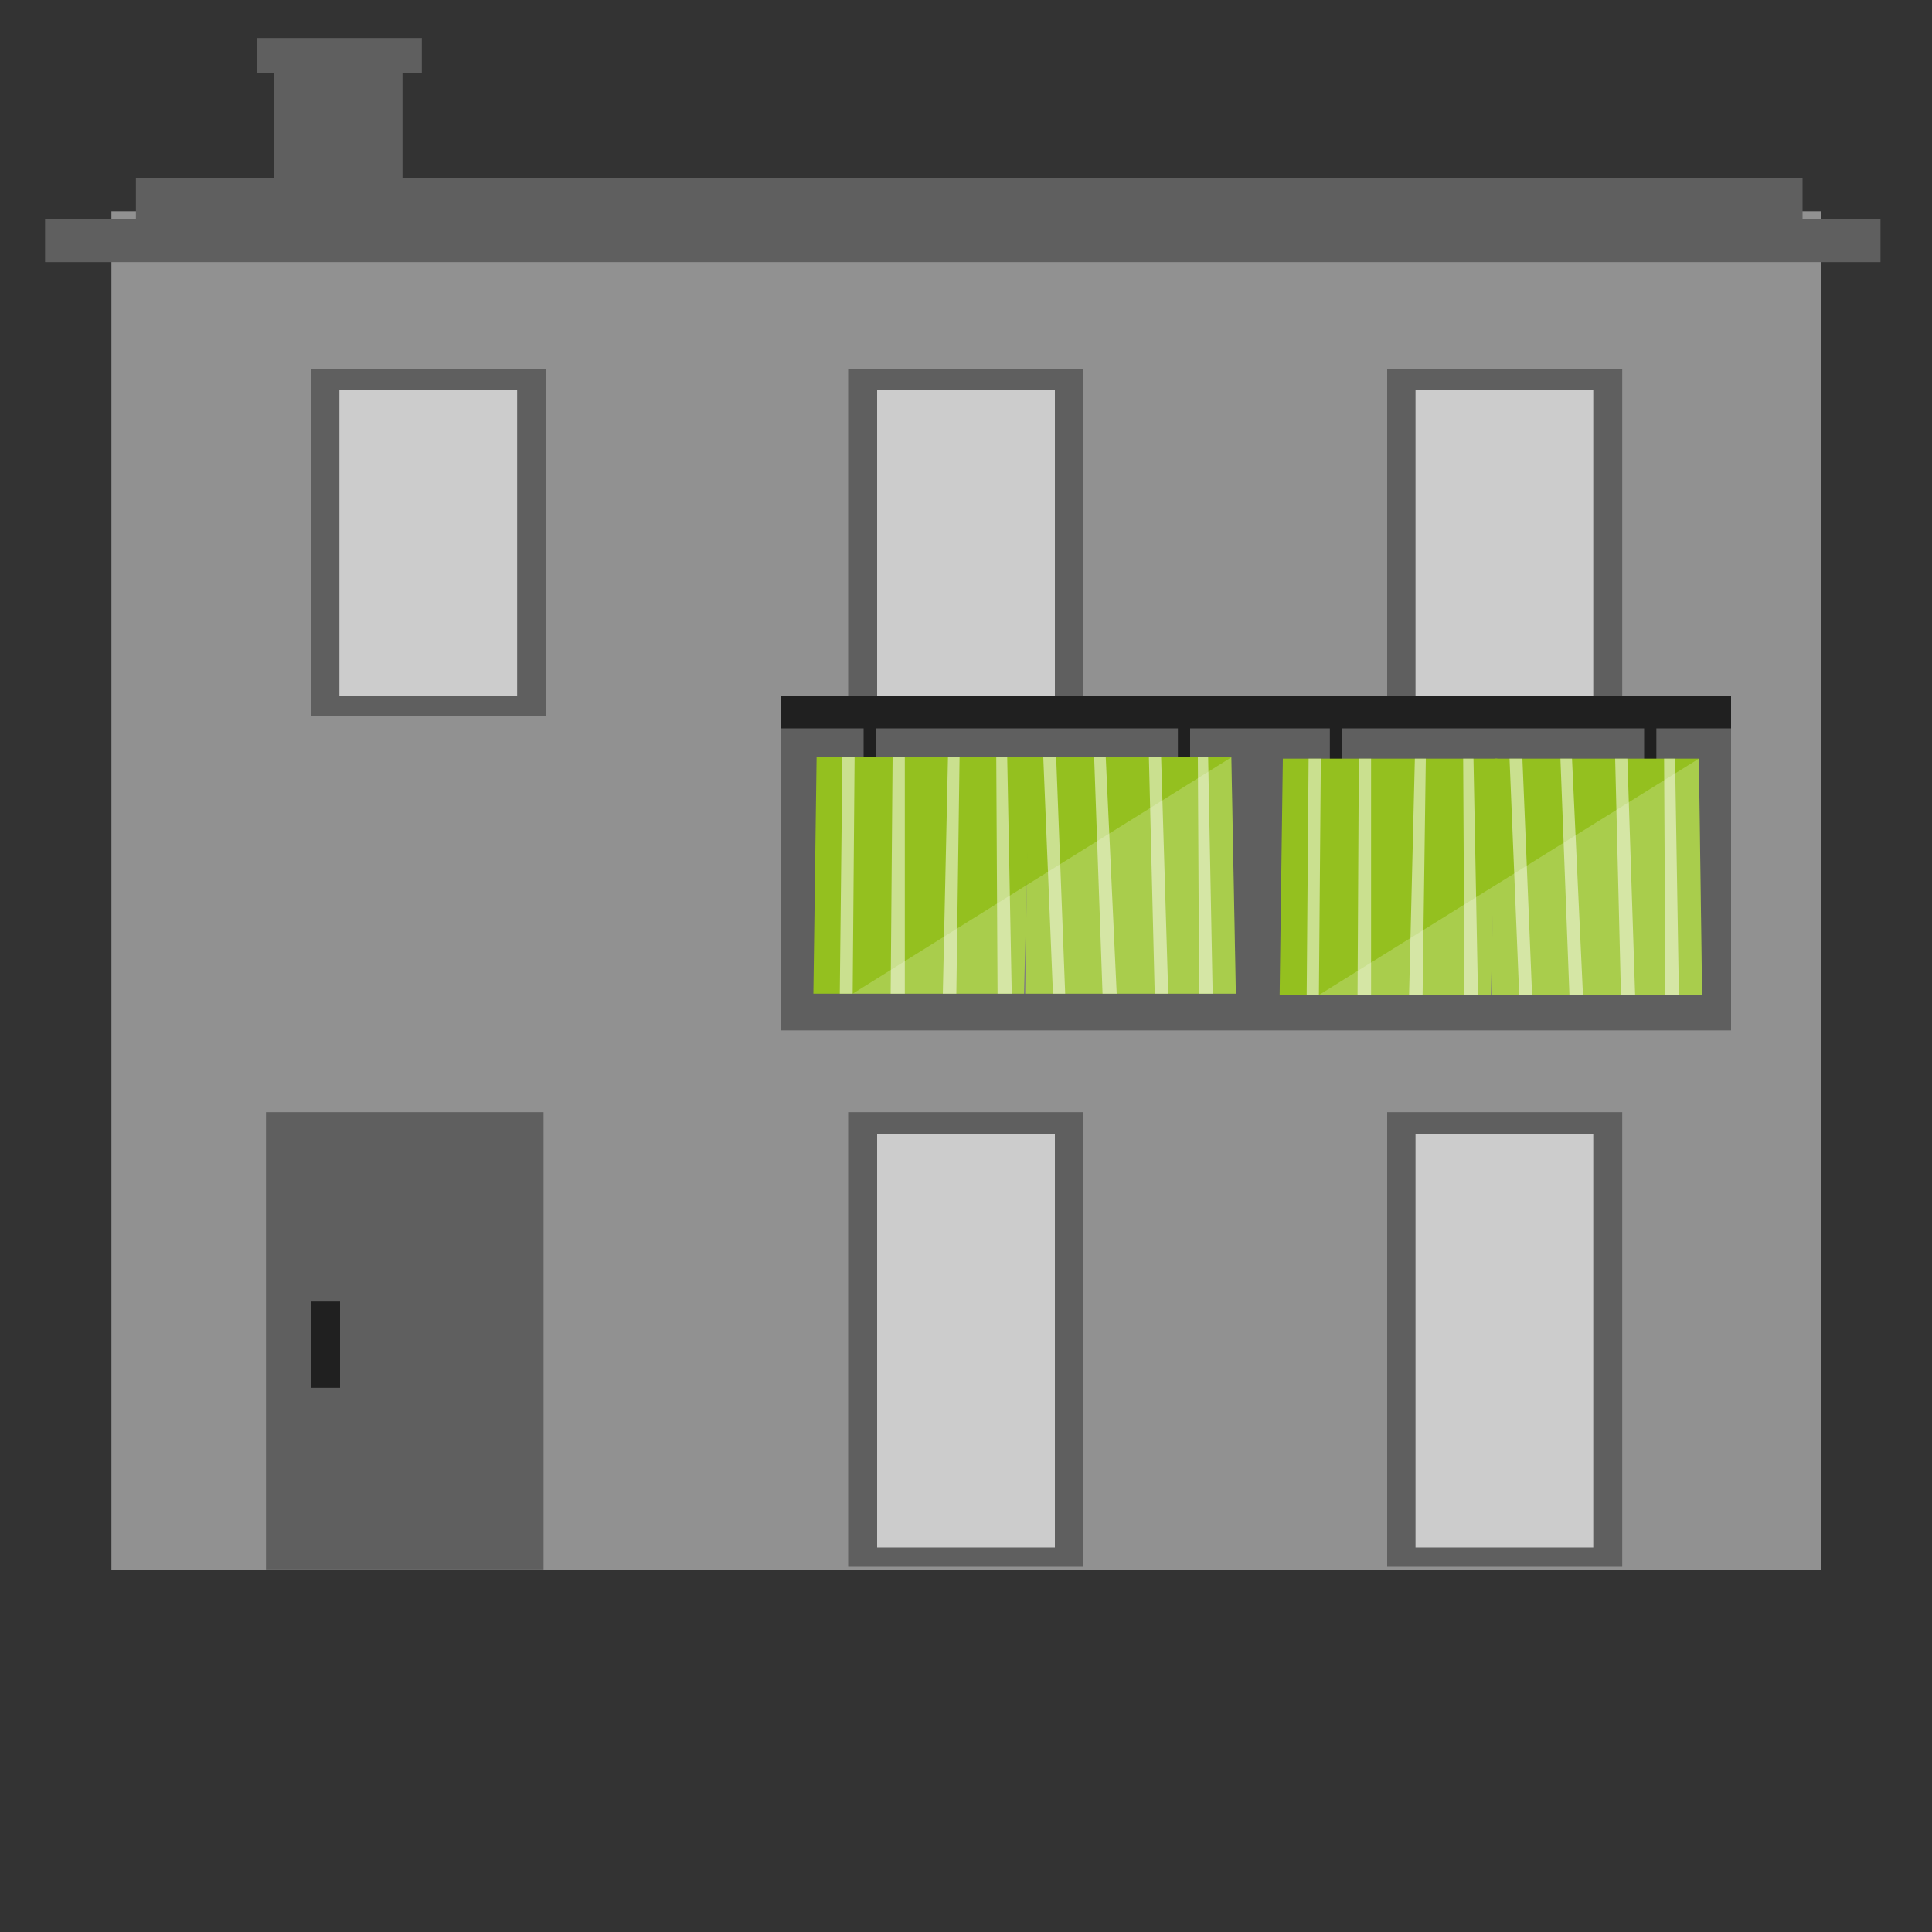 <?xml version="1.0" encoding="utf-8"?>
<!-- Generator: Adobe Illustrator 27.8.0, SVG Export Plug-In . SVG Version: 6.00 Build 0)  -->
<svg version="1.1" id="Ebene_1" xmlns="http://www.w3.org/2000/svg" xmlns:xlink="http://www.w3.org/1999/xlink" x="0px" y="0px"
	 viewBox="0 0 300 300" style="enable-background:new 0 0 300 300;" xml:space="preserve">
<rect x="0" y="0" width="300" height="300" fill="#333333" stroke="none"/>
<style type="text/css">
	.st0{display:none;}
	.st1{display:inline;}
	.st2{fill:#41A3B5;}
	.st3{fill:#FFFFFF;}
	.st4{fill:#177E90;}
	.st5{fill:#EF9302;}
	.st6{fill:#F9B865;}
	.st7{fill:#DBECF1;}
	.st8{opacity:0.5;fill:#FFFFFF;enable-background:new    ;}
	.st9{fill:#FFEE76;}
	.st10{fill:none;stroke:#FFFFFF;stroke-width:0.4;stroke-linecap:round;stroke-miterlimit:10;}
	.st11{fill:none;stroke:#93C46D;stroke-width:0.3;stroke-miterlimit:10;}
	.st12{fill:none;stroke:#93C46D;stroke-width:0.3;stroke-miterlimit:10;stroke-dasharray:0,0,1.4,1.4;}
	.st13{fill:#F9D606;}
	.st14{fill:#919191;}
	.st15{fill:#5F5F5F;}
	.st16{fill:#CCCCCC;}
	.st17{fill:#202020;}
	.st18{fill:#94C01F;}
	.st19{opacity:0.2;fill:#FFFFFF;enable-background:new    ;}
</style>
<g id="Verbrauchsanalyse" class="st0">
	<g class="st1">
		<g>
			<g>
				<rect x="139.3" y="16.2" class="st2" width="63" height="252"/>
				<g id="Wohnen">
					<path class="st3" d="M187.8,31.8c0-0.7-0.6-1.2-1.2-1.2h-1.9c-0.7,0-1.2,0.5-1.2,1.2v2.7h-2.7v-2.7c0-0.7-0.6-1.2-1.2-1.2h-1.9
						c-0.7,0-1.2,0.5-1.2,1.2v2.7h-2.7v-2.7c0-0.7-0.6-1.2-1.2-1.2h-1.9c-0.7,0-1.2,0.5-1.2,1.2v2.7h-2.7v-2.7
						c0-0.7-0.6-1.2-1.2-1.2h-1.9c-0.7,0-1.2,0.5-1.2,1.2v2.7h-2.7v-2.7c0-0.7-0.6-1.2-1.2-1.2h-1.9c-0.7,0-1.2,0.5-1.2,1.2v3.4H154
						c-0.3-1-1.2-1.8-2.4-1.8s-2.4,1-2.4,2.3s1.1,2.3,2.4,2.3s2.3-0.9,2.4-2.1h1.2v22c0,0.7,0.6,1.2,1.2,1.2h1.9
						c0.7,0,1.2-0.5,1.2-1.2v-3.1h2.7v3.1c0,0.7,0.6,1.2,1.2,1.2h1.9c0.7,0,1.2-0.5,1.2-1.2v-3.1h2.7v3.1c0,0.7,0.6,1.2,1.2,1.2h1.9
						c0.7,0,1.2-0.5,1.2-1.2v-3.1h2.7v3.1c0,0.7,0.6,1.2,1.2,1.2h1.9c0.7,0,1.2-0.5,1.2-1.2v-3.1h2.7v3.1c0,0.7,0.6,1.2,1.2,1.2h1.9
						c0.7,0,1.2-0.5,1.2-1.2L187.8,31.8L187.8,31.8z M159.6,37h2.7v15.1h-2.7C159.6,52.2,159.6,37.1,159.6,37z M166.7,37h2.7v15.1
						h-2.7C166.7,52.2,166.7,37.1,166.7,37z M173.7,37h2.7v15.1h-2.7C173.7,52.2,173.7,37.1,173.7,37z M180.7,37h2.7v15.1h-2.7
						C180.7,52.2,180.7,37.1,180.7,37z"/>
				</g>
			</g>
			<g>
				<rect x="210.2" y="106.8" class="st4" width="63" height="161.4"/>
				<path class="st3" d="M241.7,119.1c-3.3,5.2-10.3,14.1-10.2,20c0.1,5.6,4.6,10.2,10.2,10.2s10-4.6,10.2-10.2
					C252,133.2,245,124.2,241.7,119.1z M241.8,146.2c-5.1,0.5-9.1-4.5-7.3-9.4C235.3,141.1,238.1,144.5,241.8,146.2z"/>
			</g>
			<rect x="130.4" y="266.8" class="st4" width="153.2" height="2.9"/>
			<g>
				<rect x="68.5" y="67.1" class="st4" width="63" height="204.9"/>
				<g id="Strom">
					<path class="st3" d="M87.2,109.3h25.6c1.1,0,2-0.8,2-1.9V82.9c0-1-0.9-1.9-2-1.9H87.2c-1.1,0-2,0.8-2,1.9v24.6
						C85.3,108.5,86.2,109.3,87.2,109.3z M100,83.6c6.6,0,12.1,5.2,12.1,11.6s-5.4,11.6-12.1,11.6s-12.1-5.2-12.1-11.6
						S93.3,83.6,100,83.6z M109.1,93.2v-3c-1.6-2.7-4.4-4.6-7.7-5v1.9c0,0.7-0.6,1.3-1.3,1.3s-1.3-0.6-1.3-1.3v-1.9
						c-3.4,0.4-6.3,2.3-7.9,5l0,0v3h-1.3v4.2h1.3v2.8c1.6,2.7,4.5,4.7,7.9,5v-1.9c0-0.7,0.6-1.3,1.3-1.3s1.3,0.6,1.3,1.3v1.8
						c3.3-0.4,6.1-2.3,7.7-5v-2.8h1.3v-4.2L109.1,93.2L109.1,93.2z M95.3,96.8c-1.3,0-2.3-1-2.3-2.2s1-2.2,2.3-2.2s2.3,1,2.3,2.2
						C97.5,95.9,96.5,96.8,95.3,96.8z M104.8,96.8c-1.3,0-2.3-1-2.3-2.2s1-2.2,2.3-2.2s2.3,1,2.3,2.2C107,95.9,106,96.8,104.8,96.8z
						"/>
				</g>
			</g>
		</g>
		<g>
			<polygon class="st5" points="174.8,188.4 18.3,187.9 40.3,155.4 146.3,155.4 			"/>
			<rect x="40" y="153.8" class="st6" width="106.5" height="1.9"/>
			<polygon class="st7" points="172.9,276.2 20.1,276.2 20.1,188.2 65.2,188.2 97.9,155.4 126.7,188.2 172.9,188.2 			"/>
			<path class="st5" d="M25.3,184.9h36.5l36.5-36l32.8,36h43.6c0,0,1.7,0.5,1.7,1.6s-1.6,1.9-1.6,1.9h-48.1
				c0-0.1-28.8-32.9-28.8-32.9l-32.7,32.7H20.1"/>
			<rect x="46.8" y="144.2" class="st5" width="13" height="29.6"/>
			<polygon class="st6" points="61.8,184.9 73.8,155.4 91.5,155.6 			"/>
			<rect x="87.6" y="180.9" class="st3" width="21.7" height="21.7"/>
			<rect x="89.1" y="182.4" class="st4" width="18.6" height="18.6"/>
			<rect x="84.8" y="202.6" class="st2" width="27.2" height="2.9"/>
			<rect x="36.1" y="227.4" class="st3" width="21.7" height="22.5"/>
			<rect x="37.6" y="228.9" class="st4" width="18.6" height="19.4"/>
			<rect x="33.3" y="249.9" class="st2" width="27.2" height="2.9"/>
			<rect x="58.9" y="225.9" class="st5" width="12.4" height="23"/>
			<rect x="22.6" y="225.9" class="st5" width="12.4" height="23"/>
			<g>
				<rect x="57.8" y="230.9" class="st5" width="1.9" height="1.1"/>
				<rect x="57.8" y="245.2" class="st5" width="1.9" height="1.1"/>
				<rect x="34.3" y="230.9" class="st5" width="1.9" height="1.1"/>
				<rect x="34.3" y="245.2" class="st5" width="1.9" height="1.1"/>
				<rect x="23.5" y="226.9" class="st6" width="10.6" height="1.1"/>
				<rect x="23.5" y="229.8" class="st6" width="10.6" height="1.1"/>
				<rect x="23.5" y="232.6" class="st6" width="10.6" height="1.1"/>
				<rect x="23.5" y="235.2" class="st6" width="10.6" height="1.1"/>
				<rect x="23.5" y="238.1" class="st6" width="10.6" height="1.1"/>
				<rect x="23.5" y="240.9" class="st6" width="10.6" height="1.1"/>
				<rect x="23.5" y="243.6" class="st6" width="10.6" height="1.1"/>
				<rect x="23.5" y="246.4" class="st6" width="10.6" height="1.1"/>
				<rect x="59.7" y="227.2" class="st6" width="10.6" height="1.1"/>
				<rect x="59.7" y="230.1" class="st6" width="10.6" height="1.1"/>
				<rect x="59.7" y="232.8" class="st6" width="10.6" height="1.1"/>
				<rect x="59.7" y="235.6" class="st6" width="10.6" height="1.1"/>
				<rect x="59.7" y="238.4" class="st6" width="10.6" height="1.1"/>
				<rect x="59.7" y="241.1" class="st6" width="10.6" height="1.1"/>
				<rect x="59.7" y="243.9" class="st6" width="10.6" height="1.1"/>
				<rect x="59.7" y="246.6" class="st6" width="10.6" height="1.1"/>
			</g>
			<rect x="133.9" y="227.4" class="st3" width="21.7" height="22.5"/>
			<rect x="135.5" y="229.1" class="st4" width="18.6" height="19.4"/>
			<rect x="131.1" y="250.1" class="st2" width="27.2" height="2.9"/>
			<rect x="156.7" y="226.1" class="st5" width="12.4" height="23"/>
			<rect x="120.5" y="226.1" class="st5" width="12.4" height="23"/>
			<g>
				<rect x="155.6" y="231.1" class="st5" width="1.9" height="1.1"/>
				<rect x="155.6" y="245.4" class="st5" width="1.9" height="1.1"/>
				<rect x="132.1" y="231.1" class="st5" width="1.9" height="1.1"/>
				<rect x="132.1" y="245.4" class="st5" width="1.9" height="1.1"/>
				<rect x="121.4" y="227.1" class="st6" width="10.6" height="1.1"/>
				<rect x="121.4" y="229.9" class="st6" width="10.6" height="1.1"/>
				<rect x="121.4" y="232.6" class="st6" width="10.6" height="1.1"/>
				<rect x="121.4" y="235.4" class="st6" width="10.6" height="1.1"/>
				<rect x="121.4" y="238.2" class="st6" width="10.6" height="1.1"/>
				<rect x="121.4" y="241.1" class="st6" width="10.6" height="1.1"/>
				<rect x="121.4" y="243.8" class="st6" width="10.6" height="1.1"/>
				<rect x="121.4" y="246.6" class="st6" width="10.6" height="1.1"/>
				<rect x="157.6" y="227.4" class="st6" width="10.6" height="1.1"/>
				<rect x="157.6" y="230.1" class="st6" width="10.6" height="1.1"/>
				<rect x="157.6" y="232.9" class="st6" width="10.6" height="1.1"/>
				<rect x="157.6" y="235.8" class="st6" width="10.6" height="1.1"/>
				<rect x="157.6" y="238.4" class="st6" width="10.6" height="1.1"/>
				<rect x="157.6" y="241.2" class="st6" width="10.6" height="1.1"/>
				<rect x="157.6" y="244.1" class="st6" width="10.6" height="1.1"/>
				<rect x="157.6" y="246.8" class="st6" width="10.6" height="1.1"/>
			</g>
			<rect x="20" y="268.2" class="st7" width="152.7" height="13.2"/>
			<rect x="45.3" y="140.6" class="st6" width="16.4" height="4.2"/>
			<rect x="143.7" y="228.6" class="st3" width="1.6" height="20.4"/>
			<rect x="81.7" y="217.9" class="st3" width="33.3" height="55.3"/>
			<rect x="83.7" y="219.4" class="st2" width="29.1" height="55.3"/>
			<rect x="88.6" y="227.6" class="st7" width="19.3" height="25.1"/>
			<rect x="90" y="229.1" class="st4" width="16.4" height="21.9"/>
			<rect x="73.9" y="274" class="st4" width="48.7" height="8.2"/>
			<rect x="79" y="268.2" class="st4" width="38.3" height="5.8"/>
			<path class="st8" d="M89.7,231.8c0,0,2.3,6.5,6.6,9.2c6.1,3.9,8.9,8.1,8.9,10.3s-15.5-0.2-15.5-0.2V231.8z"/>
			<rect x="133.9" y="233.8" class="st3" width="21" height="1.6"/>
			<path class="st3" d="M146.3,242.6h-3.5c-0.4,0-0.7-0.3-0.7-0.7l0,0c0-0.4,0.3-0.7,0.7-0.7h3.5c0.4,0,0.7,0.3,0.7,0.7l0,0
				C147,242.2,146.7,242.6,146.3,242.6z"/>
			<rect x="46.2" y="228.6" class="st3" width="1.6" height="20.4"/>
			<rect x="36.4" y="233.8" class="st3" width="21" height="1.6"/>
			<path class="st3" d="M48.7,242.6h-3.5c-0.4,0-0.7-0.3-0.7-0.7l0,0c0-0.4,0.3-0.7,0.7-0.7h3.5c0.4,0,0.7,0.3,0.7,0.7l0,0
				C49.4,242.2,49.1,242.6,48.7,242.6z"/>
			<rect x="97.7" y="181.6" class="st3" width="1.6" height="20.4"/>
			<rect x="88" y="186.8" class="st3" width="21" height="1.6"/>
			<path class="st3" d="M100.3,195.6h-3.5c-0.4,0-0.7-0.3-0.7-0.7l0,0c0-0.4,0.3-0.7,0.7-0.7h3.5c0.4,0,0.7,0.3,0.7,0.7l0,0
				C101,195.2,100.7,195.6,100.3,195.6z"/>
			<polygon class="st6" points="130.4,184.9 121.9,155.4 104.2,155.6 			"/>
			<path class="st5" d="M51.2,184.9H18.3c0,0-1.7,0.5-1.7,1.6s1.6,1.9,1.6,1.9h37.5"/>
		</g>
	</g>
</g>
<g id="Bestandsaufnahme" class="st0">
	<g class="st1">
		<polygon class="st2" points="280.1,268 110.5,268 110.5,17.2 241.5,17.2 280.1,56 		"/>
		<polygon class="st4" points="241.5,56 280.1,56 241.5,17.2 		"/>
		<g>
			<path class="st3" d="M266.9,107.3c0,6.2-5,11.2-11.2,11.2s-11.2-5-11.2-11.2s5-11.2,11.2-11.2S266.9,101.2,266.9,107.3"/>
			<path class="st4" d="M262.8,102.4c-2.5,3.1-4.9,6.3-6.6,9.9c-0.4,0.7-3,1.7-3.7,1c-1.3-1.3-2.6-2.6-3.9-3.9
				c-0.6-0.6,2.9-2,3.6-1.3c0.6,0.6,1.3,1.3,1.9,1.9c1.6-2.6,3.4-4.9,5.3-7.2c0.5-0.6,1.8-0.8,2.6-0.9
				C262.3,101.9,263.3,101.9,262.8,102.4z"/>
		</g>
		<g>
			<path class="st3" d="M266.9,139.6c0,6.2-5,11.2-11.2,11.2s-11.2-5-11.2-11.2s5-11.2,11.2-11.2S266.9,133.4,266.9,139.6"/>
			<path class="st4" d="M262.8,134.6c-2.5,3.1-4.9,6.3-6.6,9.9c-0.4,0.7-3,1.7-3.7,1l-3.9-3.9c-0.6-0.6,2.9-2,3.6-1.3l1.9,1.9
				c1.6-2.6,3.4-4.9,5.3-7.2c0.5-0.6,1.8-0.8,2.6-0.9C262.3,133.9,263.3,134.1,262.8,134.6z"/>
		</g>
		<rect x="126.2" y="102.9" class="st3" width="103.2" height="5.9"/>
		<rect x="126.2" y="133.8" class="st3" width="103.2" height="5.9"/>
		<g>
			<rect x="22.5" y="268.4" class="st7" width="89.4" height="13.2"/>
			<rect x="111.1" y="268.4" class="st6" width="63.4" height="13.2"/>
			<rect x="100.7" y="187.1" class="st6" width="73.9" height="84"/>
			<path class="st5" d="M143.4,185.4h32.8c0,0,1.7,0.5,1.7,1.6s-1.6,1.8-1.6,1.8H139"/>
			<g>
				<rect x="169.7" y="188.9" class="st9" width="3.7" height="84.1"/>
				<polyline class="st10" points="170.3,189.1 173,192.6 170.3,196.9 172.9,201.1 170.3,205.4 172.7,209.1 170.3,213.1 173,217.4 
					170.3,221.6 172.8,225.6 170.3,229.6 173.1,234.1 170.4,238.2 173,242.6 170,247.4 172.8,251.6 170.4,255.5 172.9,259.4 
					170.3,263.5 173.1,268 170.4,272.1 				"/>
				<rect x="169.7" y="188.9" class="st3" width="0.5" height="84.1"/>
				<rect x="172.9" y="188.9" class="st3" width="0.5" height="84.1"/>
			</g>
			<rect x="148.8" y="263" class="st5" width="19.1" height="5.2"/>
			<rect x="129" y="263" class="st5" width="19.1" height="5.2"/>
			<rect x="108.6" y="263" class="st5" width="19.1" height="5.2"/>
			<g>
				<rect x="148.8" y="250.1" class="st5" width="19.1" height="5.2"/>
				<rect x="128.4" y="250.1" class="st5" width="19.1" height="5.2"/>
				<rect x="108" y="250.1" class="st5" width="19.1" height="5.2"/>
			</g>
			<g>
				<rect x="142.2" y="256.5" class="st5" width="19.1" height="5.2"/>
				<rect x="121.9" y="256.5" class="st5" width="19.1" height="5.2"/>
				<rect x="101.5" y="256.5" class="st5" width="19.1" height="5.2"/>
			</g>
			<g>
				<rect x="142.2" y="243.9" class="st5" width="19.1" height="5.2"/>
				<rect x="121.9" y="243.9" class="st5" width="19.1" height="5.2"/>
				<rect x="101.5" y="243.9" class="st5" width="19.1" height="5.2"/>
			</g>
			<g>
				<rect x="148.8" y="237.6" class="st5" width="19.1" height="5.2"/>
				<rect x="128.4" y="237.6" class="st5" width="19.1" height="5.2"/>
				<rect x="108" y="237.6" class="st5" width="19.1" height="5.2"/>
			</g>
			<g>
				<rect x="142.2" y="231.6" class="st5" width="19.1" height="5.2"/>
				<rect x="121.9" y="231.6" class="st5" width="19.1" height="5.2"/>
				<rect x="101.5" y="231.6" class="st5" width="19.1" height="5.2"/>
			</g>
			<g>
				<rect x="148.8" y="224.9" class="st5" width="19.1" height="5.2"/>
				<rect x="128.4" y="224.9" class="st5" width="19.1" height="5.2"/>
				<rect x="108" y="224.9" class="st5" width="19.1" height="5.2"/>
			</g>
			<g>
				<rect x="142.2" y="218.1" class="st5" width="19.1" height="5.2"/>
				<rect x="121.9" y="218.1" class="st5" width="19.1" height="5.2"/>
				<rect x="101.5" y="218.1" class="st5" width="19.1" height="5.2"/>
			</g>
			<g>
				<rect x="148.8" y="211.4" class="st5" width="19.1" height="5.2"/>
				<rect x="128.4" y="211.4" class="st5" width="19.1" height="5.2"/>
				<rect x="108" y="211.4" class="st5" width="19.1" height="5.2"/>
			</g>
			<g>
				<rect x="142.2" y="204.6" class="st5" width="19.1" height="5.2"/>
				<rect x="121.9" y="204.6" class="st5" width="19.1" height="5.2"/>
				<rect x="101.5" y="204.6" class="st5" width="19.1" height="5.2"/>
			</g>
			<g>
				<rect x="148.8" y="197.4" class="st5" width="19.1" height="5.2"/>
				<rect x="128.4" y="197.4" class="st5" width="19.1" height="5.2"/>
				<rect x="108" y="197.4" class="st5" width="19.1" height="5.2"/>
			</g>
			<g>
				<rect x="142.2" y="191.4" class="st5" width="19.1" height="5.2"/>
				<rect x="121.9" y="191.4" class="st5" width="19.1" height="5.2"/>
				<rect x="101.5" y="191.4" class="st5" width="19.1" height="5.2"/>
			</g>
			<g>
				<rect x="137" y="227.6" class="st6" width="21.6" height="22.4"/>
				<rect x="138.5" y="229.1" class="st4" width="18.5" height="19.3"/>
			</g>
			<path class="st9" d="M27.6,276.4l55.3-9.6c0,0,48,10.1,42.9-39c-2.3-22,35.1-32.7,48.7-36.1v-2.9c0.1,0-39.7,0-39.7,0l-32.6-32.6
				l-28.6,32.6h-46C27.6,188.8,27.6,276.4,27.6,276.4z"/>
			<rect x="162.8" y="204.6" class="st5" width="5.2" height="5.2"/>
			<polygon class="st5" points="162.7,196.6 167.9,196.6 167.9,193.4 162.7,194.9 			"/>
			<rect x="162.8" y="218.2" class="st5" width="5.2" height="5.2"/>
			<rect x="162.8" y="231.6" class="st5" width="5.2" height="5.2"/>
			<rect x="162.8" y="243.9" class="st5" width="5.2" height="5.2"/>
			<rect x="162.8" y="256.5" class="st5" width="5.2" height="5.2"/>
			<polygon class="st5" points="20.5,188.8 176.2,188.2 154.4,155.9 48.8,155.9 			"/>
			<rect x="48.7" y="154.4" class="st6" width="106" height="1.8"/>
			<path class="st5" d="M169.3,185.4H133l-36.3-35.8L64,185.4H20.6c0,0-1.7,0.5-1.7,1.6s1.6,1.8,1.6,1.8h47.9
				C68.4,188.7,97,156,97,156l32.6,32.6h44.9"/>
			<polygon class="st6" points="133,185.4 121,155.9 103.3,156.1 			"/>
			<polygon class="st6" points="64.7,185.4 73.1,155.9 90.8,156.1 			"/>
			<path class="st7" d="M22.4,276.4l57.6,1c0,0,15.2-7.5,27-15.5c10.3-7,17.6-12.6,15.2-35.5c-2.8-27.1,52.3-37.7,52.3-37.7h-44.9
				L97,156l-28.6,32.6h-46L22.4,276.4L22.4,276.4z"/>
			<rect x="95.6" y="181.9" class="st3" width="1.6" height="20.3"/>
			<path class="st3" d="M94.6,195.9h3.5c0.4,0,0.7-0.3,0.7-0.7l0,0c0-0.4-0.3-0.7-0.7-0.7h-3.5c-0.4,0-0.7,0.3-0.7,0.7l0,0
				C93.9,195.6,94.2,195.9,94.6,195.9z"/>
			<rect x="85.7" y="181.4" class="st3" width="21.6" height="21.6"/>
			<rect x="87.3" y="182.9" class="st4" width="18.5" height="18.5"/>
			<rect x="83" y="203.1" class="st2" width="27.1" height="2.9"/>
			<rect x="39.5" y="227.6" class="st3" width="21.6" height="22.4"/>
			<rect x="41" y="229.2" class="st4" width="18.5" height="19.3"/>
			<rect x="36.8" y="250.1" class="st2" width="27.1" height="2.9"/>
			<rect x="26" y="226.4" class="st5" width="12.4" height="22.9"/>
			<rect x="62.2" y="226.4" class="st5" width="12.4" height="22.9"/>
			<g>
				<rect x="37.7" y="231.2" class="st5" width="1.8" height="1.1"/>
				<rect x="37.7" y="245.4" class="st5" width="1.8" height="1.1"/>
				<rect x="61.1" y="231.2" class="st5" width="1.8" height="1.1"/>
				<rect x="61.1" y="245.4" class="st5" width="1.8" height="1.1"/>
				<rect x="63.1" y="227.4" class="st6" width="10.5" height="1.1"/>
				<rect x="63.1" y="230.1" class="st6" width="10.5" height="1.1"/>
				<rect x="63.1" y="232.9" class="st6" width="10.5" height="1.1"/>
				<rect x="63.1" y="235.6" class="st6" width="10.5" height="1.1"/>
				<rect x="63.1" y="238.4" class="st6" width="10.5" height="1.1"/>
				<rect x="63.1" y="241.1" class="st6" width="10.5" height="1.1"/>
				<rect x="63.1" y="243.9" class="st6" width="10.5" height="1.1"/>
				<rect x="63.1" y="246.6" class="st6" width="10.5" height="1.1"/>
				<rect x="27.1" y="227.6" class="st6" width="10.5" height="1.1"/>
				<rect x="27.1" y="230.4" class="st6" width="10.5" height="1.1"/>
				<rect x="27.1" y="233.1" class="st6" width="10.5" height="1.1"/>
				<rect x="27.1" y="235.9" class="st6" width="10.5" height="1.1"/>
				<rect x="27.1" y="238.6" class="st6" width="10.5" height="1.1"/>
				<rect x="27.1" y="241.4" class="st6" width="10.5" height="1.1"/>
				<rect x="27.1" y="244.1" class="st6" width="10.5" height="1.1"/>
				<rect x="27.1" y="246.9" class="st6" width="10.5" height="1.1"/>
			</g>
			<rect x="49.8" y="228.8" class="st3" width="1.6" height="20.3"/>
			<rect x="79.9" y="218.1" class="st3" width="33.2" height="55"/>
			<rect x="82.2" y="219.6" class="st2" width="29" height="55"/>
			<rect x="87.1" y="227.8" class="st7" width="19.2" height="25"/>
			<rect x="88.6" y="229.2" class="st4" width="16.3" height="21.9"/>
			<path class="st8" d="M105.2,231.9c0,0-2.3,6.4-6.6,9.2c-6.1,3.9-8.9,8-8.9,10.3s15.4-0.2,15.4-0.2L105.2,231.9L105.2,231.9
				L105.2,231.9z"/>
			<rect x="40.2" y="234.1" class="st3" width="20.9" height="1.6"/>
			<path class="st3" d="M48.8,242.9h3.5c0.4,0,0.7-0.3,0.7-0.7l0,0c0-0.4-0.3-0.7-0.7-0.7h-3.5c-0.4,0-0.7,0.3-0.7,0.7l0,0
				C48.1,242.5,48.4,242.9,48.8,242.9z"/>
			<rect x="86" y="187.2" class="st3" width="20.9" height="1.6"/>
			<g>
				<rect x="89.3" y="269.9" class="st9" width="84.1" height="3.7"/>
				<polyline class="st10" points="89.5,273 93,270.2 97.3,273 101.6,270.4 105.8,273 109.6,270.5 113.4,273 117.7,270.2 121.9,273 
					125.9,270.5 130,273 134.4,270.2 138.7,273 142.9,270.2 147.7,273.2 152.1,270.5 155.8,272.9 159.7,270.4 163.9,273 
					168.4,270.1 172.6,272.9 				"/>
				<rect x="89.3" y="273" class="st3" width="84.1" height="0.5"/>
				<rect x="89.3" y="269.9" class="st3" width="84.1" height="0.5"/>
			</g>
			<rect x="72.5" y="274" class="st4" width="48.4" height="8.2"/>
			<rect x="77.6" y="268.4" class="st4" width="38.2" height="5.8"/>
			<rect x="54.5" y="144.8" class="st5" width="12.9" height="29.5"/>
			<rect x="52.8" y="141.1" class="st6" width="16.3" height="4.2"/>
		</g>
		<g>
			<path class="st3" d="M266.9,75.2c0,6.2-5,11.2-11.2,11.2s-11.2-5-11.2-11.2s5-11.2,11.2-11.2S266.9,69.1,266.9,75.2"/>
			<path class="st4" d="M262.8,70.3c-2.5,3.1-4.9,6.3-6.6,9.9c-0.4,0.7-3,1.7-3.7,1c-1.3-1.3-2.6-2.6-3.9-3.9
				c-0.6-0.6,2.9-2,3.6-1.3c0.6,0.6,1.3,1.3,1.9,1.9c1.6-2.6,3.4-4.9,5.3-7.2c0.5-0.6,1.8-0.8,2.6-0.9
				C262.3,69.7,263.3,69.7,262.8,70.3z"/>
		</g>
		<rect x="126.2" y="72.2" class="st3" width="103.2" height="5.9"/>
	</g>
</g>
<g id="Sanierung" class="st0">
	<g class="st1">
		<g>
			<line class="st11" x1="124.3" y1="103.4" x2="124.3" y2="104.2"/>
			<line class="st12" x1="124.3" y1="105.6" x2="124.3" y2="165.4"/>
			<line class="st11" x1="124.3" y1="166.1" x2="124.3" y2="166.9"/>
		</g>
		<g>
			<g>
				<path class="st4" d="M267.3,267.4H142.9c-18,0-24.5-6.5-24.5-24.5v-195c0-18,6.5-24.5,24.5-24.5h124.4c18,0,24.5,6.5,24.5,24.5
					v195C291.9,260.8,285.3,267.4,267.3,267.4z"/>
				<rect x="132.4" y="43" class="st2" width="145.5" height="182"/>
				<circle class="st2" cx="205.1" cy="247.4" r="12.3"/>
			</g>
			<path class="st3" d="M252.7,144.4c0,0-16.3-13.5-32.2-26.5l14-14.1l14.1,14.3l3.4-3.4l-2.7-17l-26.5-26.2L212.4,82l12.8,12.6
				l-15.1,14.8c-10-8.2-18-14.8-18.7-15.4s-2-1.9-3.5-3.2c-0.4-1.5-0.6-2.5-0.7-2.8c-0.3-1.6-4.2-9.7-11.6-10.6
				c-7.4-0.9-14.9,6.5-14.9,6.5v1.3c-0.1,0.4,3,0,3.9,0s2.9-1.1,3.9-1.2s2.9,1.6,2.9,1.6s3,0,4,0s1.4-0.3,1.5,0.2
				c0,0,0.3,1.8,0.8,4.1c-0.5,0.8-0.7,1.4-1.6,1.4c-1.5,0-1-0.9-1.7-1.1s-2.8,0.3-3.4,0.3s-3.6,2-4.9,1.9c-1.3-0.2-1.3-1.3-2-1.3
				s-3.6,0-3.9,0.3c0,0-0.2,1.1,0.1,1.4s1.4,1.6,4.2,3s6.1,2.3,9.9,2.7c1.8,0.2,3.4,0.3,5,0.5c0.8,3.9,1.5,7.2,1.7,7.6
				s6.5,7.7,14.5,16.9l-32.5,31.8c-0.3,0.3-0.2,1.1,0.4,1.6l8.3,8.3c0.5,0.5,1.3,0.7,1.6,0.4l31.3-31.7
				c12.5,14.3,25.2,28.9,25.2,28.9s4.4,6.2,7.8,3.6c2.8-2.2-2.2-7-2.2-7s-14.1-16.2-26.1-30.2l6.7-6.8c15.3,12.2,33.8,27,33.8,27
				s2.9,3,4.8,0.8C257.2,147.3,252.7,144.4,252.7,144.4L252.7,144.4z M183.7,97.2c-1.2,0-2.3-1-2.3-2.3s1-2.3,2.3-2.3s2.3,1,2.3,2.3
				C185.9,96.2,184.9,97.2,183.7,97.2z M200.5,118.8c-4.5-5.3-7.5-9-7.7-9.4c-0.1-0.5-0.9-3.4-1.8-6.8c2.3,1.6,4.3,3.4,5.2,4.1
				c0.4,0.3,4,3.2,9.2,7.3L200.5,118.8z"/>
		</g>
		<g>
			<g>
				<path class="st9" d="M140,272c0,0,0.6-20.5,22.4-20.5s10.1,7.1,14.1,9.1c5.9,3.1,11.7-1,20.4,6.2s16.7,9.1,16.7,9.1h-78.5
					L140,272L140,272z"/>
				<g>
					<polygon class="st9" points="9.1,170.1 156.1,170.1 135.5,138.9 35.8,138.9 					"/>
					<rect x="9.1" y="169.8" class="st13" width="147" height="2.6"/>
				</g>
				<rect x="12.3" y="263.1" class="st7" width="84.9" height="12.5"/>
				<rect x="96.6" y="263.1" class="st6" width="60.2" height="12.5"/>
				<rect x="86.4" y="187.9" class="st6" width="70.3" height="77.9"/>
				<g>
					<rect x="152.2" y="187.8" class="st9" width="3.5" height="79.9"/>
					<polyline class="st10" points="152.7,187.9 155.2,191.2 152.6,195.4 155.2,199.4 152.7,203.4 155,206.9 152.6,210.6 
						155.2,214.8 152.7,218.8 155.1,222.6 152.7,226.4 155.3,230.6 152.7,234.6 155.3,238.6 152.4,243.2 155.1,247.4 152.8,250.9 
						155.2,254.6 152.7,258.6 155.3,262.9 152.8,266.9 					"/>
					<rect x="152.1" y="187.8" class="st3" width="0.5" height="79.9"/>
					<rect x="155.1" y="187.8" class="st3" width="0.5" height="79.9"/>
				</g>
				<rect x="132.4" y="258.1" class="st5" width="18.1" height="4.9"/>
				<rect x="113.5" y="258.1" class="st5" width="18.1" height="4.9"/>
				<rect x="94.1" y="258.1" class="st5" width="18.1" height="4.9"/>
				<g>
					<rect x="132.4" y="245.9" class="st5" width="18.1" height="4.9"/>
					<rect x="113" y="245.9" class="st5" width="18.1" height="4.9"/>
					<rect x="93.6" y="245.9" class="st5" width="18.1" height="4.9"/>
				</g>
				<g>
					<rect x="126.1" y="252.1" class="st5" width="18.1" height="4.9"/>
					<rect x="106.6" y="252.1" class="st5" width="18.1" height="4.9"/>
					<rect x="87.3" y="252.1" class="st5" width="18.1" height="4.9"/>
				</g>
				<g>
					<rect x="126.1" y="240.1" class="st5" width="18.1" height="4.9"/>
					<rect x="106.6" y="240.1" class="st5" width="18.1" height="4.9"/>
					<rect x="87.3" y="240.1" class="st5" width="18.1" height="4.9"/>
				</g>
				<g>
					<rect x="132.4" y="234.1" class="st5" width="18.1" height="4.9"/>
					<rect x="113" y="234.1" class="st5" width="18.1" height="4.9"/>
					<rect x="93.6" y="234.1" class="st5" width="18.1" height="4.9"/>
				</g>
				<g>
					<rect x="126.1" y="228.4" class="st5" width="18.1" height="4.9"/>
					<rect x="106.6" y="228.4" class="st5" width="18.1" height="4.9"/>
					<rect x="87.3" y="228.4" class="st5" width="18.1" height="4.9"/>
				</g>
				<g>
					<rect x="132.4" y="221.9" class="st5" width="18.1" height="4.9"/>
					<rect x="113" y="221.9" class="st5" width="18.1" height="4.9"/>
					<rect x="93.6" y="221.9" class="st5" width="18.1" height="4.9"/>
				</g>
				<g>
					<rect x="126.1" y="215.6" class="st5" width="18.1" height="4.9"/>
					<rect x="106.6" y="215.6" class="st5" width="18.1" height="4.9"/>
					<rect x="87.3" y="215.6" class="st5" width="18.1" height="4.9"/>
				</g>
				<g>
					<rect x="132.4" y="209.1" class="st5" width="18.1" height="4.9"/>
					<rect x="113" y="209.1" class="st5" width="18.1" height="4.9"/>
					<rect x="93.6" y="209.1" class="st5" width="18.1" height="4.9"/>
				</g>
				<g>
					<rect x="126.1" y="202.6" class="st5" width="18.1" height="4.9"/>
					<rect x="106.6" y="202.6" class="st5" width="18.1" height="4.9"/>
					<rect x="87.3" y="202.6" class="st5" width="18.1" height="4.9"/>
				</g>
				<g>
					<rect x="132.4" y="195.9" class="st5" width="18.1" height="4.9"/>
					<rect x="113" y="195.9" class="st5" width="18.1" height="4.9"/>
					<rect x="93.6" y="195.9" class="st5" width="18.1" height="4.9"/>
				</g>
				<g>
					<rect x="126.1" y="190.1" class="st5" width="18.1" height="4.9"/>
					<rect x="106.6" y="190.1" class="st5" width="18.1" height="4.9"/>
					<rect x="87.3" y="190.1" class="st5" width="18.1" height="4.9"/>
				</g>
				<g>
					<rect x="121" y="224.4" class="st6" width="20.5" height="21.3"/>
					<rect x="122.5" y="225.9" class="st4" width="17.6" height="18.4"/>
				</g>
				<path class="st9" d="M17.1,270.8l52.6-9.1c0,0,45.6,9.6,40.7-37.1c-2.2-20.9,33.4-31.1,46.3-34.3v-2.8c0.1,0-43.2,0-43.2,0
					l-29.1-24.2l-23.6,24.2H17.1V270.8z"/>
				<rect x="145.6" y="202.6" class="st5" width="4.9" height="4.9"/>
				<polygon class="st5" points="145.5,194.9 150.5,194.9 150.5,191.9 145.5,193.4 				"/>
				<rect x="145.6" y="215.6" class="st5" width="4.9" height="4.9"/>
				<rect x="145.6" y="228.4" class="st5" width="4.9" height="4.9"/>
				<rect x="145.6" y="240.1" class="st5" width="4.9" height="4.9"/>
				<rect x="145.6" y="252.1" class="st5" width="4.9" height="4.9"/>
				<path class="st7" d="M12.1,270.8l54.7,0.9c0,0,14.5-7.2,25.7-14.7c9.8-6.6,16.7-12,14.4-33.7c-2.7-25.7,49.7-35.8,49.7-35.8H114
					l-30.9-31l-27.2,31H12.1V270.8z"/>
				<rect x="81.8" y="181.1" class="st3" width="1.5" height="19.3"/>
				<path class="st3" d="M80.8,194.4h3.4c0.4,0,0.7-0.3,0.7-0.7l0,0c0-0.4-0.3-0.7-0.7-0.7h-3.4c-0.4,0-0.7,0.3-0.7,0.7l0,0
					C80.1,194.1,80.4,194.4,80.8,194.4z"/>
				<rect x="72.3" y="180.6" class="st3" width="20.5" height="20.5"/>
				<rect x="73.7" y="182.1" class="st4" width="17.6" height="17.6"/>
				<rect x="69.7" y="201.1" class="st2" width="25.8" height="2.8"/>
				<rect x="28.5" y="224.6" class="st3" width="20.5" height="21.3"/>
				<rect x="29.9" y="225.9" class="st4" width="17.6" height="18.4"/>
				<rect x="25.8" y="245.9" class="st2" width="25.8" height="2.8"/>
				<rect x="15.6" y="223.2" class="st5" width="11.8" height="21.8"/>
				<rect x="49.9" y="223.2" class="st5" width="11.8" height="21.8"/>
				<g>
					<rect x="26.6" y="227.9" class="st5" width="1.8" height="1"/>
					<rect x="26.6" y="241.4" class="st5" width="1.8" height="1"/>
					<rect x="48.9" y="227.9" class="st5" width="1.8" height="1"/>
					<rect x="48.9" y="241.4" class="st5" width="1.8" height="1"/>
					<rect x="50.8" y="224.2" class="st6" width="10" height="1"/>
					<rect x="50.8" y="226.9" class="st6" width="10" height="1"/>
					<rect x="50.8" y="229.4" class="st6" width="10" height="1"/>
					<rect x="50.8" y="232.1" class="st6" width="10" height="1"/>
					<rect x="50.8" y="234.8" class="st6" width="10" height="1"/>
					<rect x="50.8" y="237.4" class="st6" width="10" height="1"/>
					<rect x="50.8" y="240.1" class="st6" width="10" height="1"/>
					<rect x="50.8" y="242.6" class="st6" width="10" height="1"/>
					<rect x="16.6" y="224.6" class="st6" width="10" height="1"/>
					<rect x="16.6" y="227.1" class="st6" width="10" height="1"/>
					<rect x="16.6" y="229.8" class="st6" width="10" height="1"/>
					<rect x="16.6" y="232.4" class="st6" width="10" height="1"/>
					<rect x="16.6" y="235.1" class="st6" width="10" height="1"/>
					<rect x="16.6" y="237.6" class="st6" width="10" height="1"/>
					<rect x="16.6" y="240.2" class="st6" width="10" height="1"/>
					<rect x="16.6" y="242.9" class="st6" width="10" height="1"/>
				</g>
				<rect x="38.2" y="225.6" class="st3" width="1.5" height="19.3"/>
				<rect x="66.9" y="215.4" class="st3" width="31.5" height="52.3"/>
				<rect x="69" y="216.9" class="st2" width="27.5" height="52.3"/>
				<rect x="73.6" y="224.6" class="st7" width="18.3" height="23.8"/>
				<rect x="75" y="226.1" class="st4" width="15.5" height="20.8"/>
				<path class="st8" d="M90.8,228.6c0,0-2.2,6.1-6.2,8.7c-5.8,3.7-8.5,7.6-8.4,9.8c0,0.1,14.7-0.2,14.7-0.2L90.8,228.6L90.8,228.6
					L90.8,228.6z"/>
				<rect x="29.1" y="230.6" class="st3" width="19.9" height="1.5"/>
				<path class="st3" d="M37.3,238.9h3.4c0.4,0,0.7-0.3,0.7-0.7l0,0c0-0.4-0.3-0.7-0.7-0.7h-3.4c-0.4,0-0.7,0.3-0.7,0.7l0,0
					C36.6,238.6,36.9,238.9,37.3,238.9z"/>
				<rect x="72.6" y="186.1" class="st3" width="19.9" height="1.5"/>
				<g>
					<rect x="75.7" y="264.5" class="st9" width="79.9" height="3.5"/>
					<polyline class="st10" points="76,267.5 79.2,265 83.3,267.6 87.4,265 91.4,267.5 95,265.4 98.6,267.6 102.7,265 106.7,267.5 
						110.5,265.1 114.4,267.5 118.6,265 122.6,267.5 126.7,265 131.2,267.9 135.4,265.1 138.9,267.5 142.6,265 146.6,267.5 
						150.8,265 154.8,267.5 					"/>
					<rect x="75.8" y="267.6" class="st3" width="79.9" height="0.5"/>
					<rect x="75.7" y="264.6" class="st3" width="79.9" height="0.5"/>
				</g>
				<rect x="59.8" y="268.5" class="st4" width="46" height="7.8"/>
				<rect x="64.6" y="263.1" class="st4" width="36.3" height="5.5"/>
				<g>
					<polygon class="st5" points="157.5,132.1 136.7,101.4 81.9,101.4 112.9,132.2 					"/>
					<g>
						<polygon class="st5" points="81.9,101.4 36.4,101.4 9.5,132.6 55,132.4 						"/>
						<path class="st5" d="M126.2,129.4h31.2c0,0,1.6,0.5,1.6,1.5s-1.5,1.8-1.5,1.8h-35.4"/>
						<polygon class="st6" points="116.4,129.4 105,101.4 88.2,101.6 						"/>
						<polygon class="st6" points="51.5,129.4 59.5,101.4 76.3,101.6 						"/>
						<rect x="36.3" y="99.9" class="st6" width="100.5" height="1.7"/>
						<path class="st5" d="M150.9,129.4h-34.5l-34.5-34l-31,34.1H9.6c0,0-1.6,0.5-1.6,1.5s1.5,1.8,1.5,1.8H55
							c0-0.1,27.2-31.1,27.2-31.1l30.9,31h42.7"/>
						<rect x="41.8" y="90.8" class="st5" width="12.3" height="28"/>
						<rect x="40.2" y="87.3" class="st6" width="15.5" height="4"/>
					</g>
				</g>
			</g>
			<path class="st3" d="M129.2,156.9c0,0,3.9-0.1,4.9-1.1s0.9-4.8,0.9-4.8s0.3,4.2,0.8,4.7c0.9,0.8,4.6,1,4.6,1s-4.1,0-4.7,0.9
				c-0.6,1-0.7,5.3-0.7,5.3s-0.1-4.6-0.9-5.4C133.2,156.6,129.7,157.1,129.2,156.9L129.2,156.9z"/>
			<path class="st3" d="M127.7,151.9c0,0,1.7-0.1,2.1-0.5c0.2-0.2,0.4-2.1,0.4-2.1s0.1,1.8,0.4,2c0.4,0.3,2,0.4,2,0.4
				s-1.8,0-2.1,0.4s-0.3,2.3-0.3,2.3s0-2-0.4-2.3C129.5,151.8,128,151.9,127.7,151.9L127.7,151.9z"/>
			<path class="st3" d="M120.4,158.9c0,0,2.9-0.1,3.7-0.8c0.4-0.3,0.7-3.6,0.7-3.6s0.2,3.2,0.6,3.5c0.6,0.6,3.5,0.7,3.5,0.7
				s-3.1,0-3.6,0.7s-0.6,4-0.6,4s0-3.5-0.7-4.1C123.4,158.8,120.8,159,120.4,158.9L120.4,158.9z"/>
		</g>
	</g>
</g>
<g id="Haus" class="st0">
	<g class="st1">
		<polygon class="st5" points="285.6,109.9 15.2,109.1 53.1,53 236.4,53 		"/>
		<rect x="52.6" y="50.2" class="st6" width="184" height="3.2"/>
		<polygon class="st7" points="282.3,262 18.3,262 18.3,109.8 96.2,109.8 152.8,53 202.5,109.8 282.3,109.8 		"/>
		<path class="st5" d="M27.2,104.1h63.1l63.1-62.2l56.7,62.2h75.3c0,0,3,0.9,3,2.7s-2.7,3.2-2.7,3.2l-83.1-0.2L152.9,53l-56.5,56.7
			H18.3"/>
		<rect x="64.5" y="33.7" class="st5" width="22.4" height="51.2"/>
		<polygon class="st6" points="90.2,104.1 111.1,53 141.7,53.3 		"/>
		<rect x="134.9" y="97.1" class="st3" width="37.5" height="37.5"/>
		<rect x="137.5" y="99.8" class="st4" width="32.2" height="32.2"/>
		<rect x="130" y="134.6" class="st2" width="47.1" height="5"/>
		<rect x="45.9" y="177.2" class="st3" width="37.5" height="38.9"/>
		<rect x="48.6" y="179.9" class="st4" width="32.2" height="33.5"/>
		<rect x="41" y="216.2" class="st2" width="47.1" height="5"/>
		<rect x="85.2" y="174.9" class="st5" width="21.5" height="39.8"/>
		<rect x="22.6" y="174.9" class="st5" width="21.5" height="39.8"/>
		<g>
			<rect x="83.4" y="183.6" class="st5" width="3.2" height="1.8"/>
			<rect x="83.4" y="208.2" class="st5" width="3.2" height="1.8"/>
			<rect x="42.7" y="183.6" class="st5" width="3.2" height="1.8"/>
			<rect x="42.7" y="208.2" class="st5" width="3.2" height="1.8"/>
			<rect x="24.2" y="176.8" class="st6" width="18.3" height="1.8"/>
			<rect x="24.2" y="181.6" class="st6" width="18.3" height="1.8"/>
			<rect x="24.2" y="186.4" class="st6" width="18.3" height="1.8"/>
			<rect x="24.2" y="191.1" class="st6" width="18.3" height="1.8"/>
			<rect x="24.2" y="195.9" class="st6" width="18.3" height="1.8"/>
			<rect x="24.2" y="200.6" class="st6" width="18.3" height="1.8"/>
			<rect x="24.2" y="205.4" class="st6" width="18.3" height="1.8"/>
			<rect x="24.2" y="210.2" class="st6" width="18.3" height="1.8"/>
			<rect x="86.7" y="177.1" class="st6" width="18.3" height="1.8"/>
			<rect x="86.7" y="181.9" class="st6" width="18.3" height="1.8"/>
			<rect x="86.7" y="186.8" class="st6" width="18.3" height="1.8"/>
			<rect x="86.7" y="191.6" class="st6" width="18.3" height="1.8"/>
			<rect x="86.7" y="196.4" class="st6" width="18.3" height="1.8"/>
			<rect x="86.7" y="201.1" class="st6" width="18.3" height="1.8"/>
			<rect x="86.7" y="205.9" class="st6" width="18.3" height="1.8"/>
			<rect x="86.7" y="210.6" class="st6" width="18.3" height="1.8"/>
		</g>
		<rect x="215" y="177.6" class="st3" width="37.5" height="38.9"/>
		<rect x="217.7" y="180.2" class="st4" width="32.2" height="33.5"/>
		<rect x="210.2" y="216.6" class="st2" width="47.1" height="5"/>
		<rect x="254.3" y="175.1" class="st5" width="21.5" height="39.8"/>
		<rect x="191.7" y="175.1" class="st5" width="21.5" height="39.8"/>
		<g>
			<rect x="252.5" y="183.9" class="st5" width="3.2" height="1.8"/>
			<rect x="252.5" y="208.6" class="st5" width="3.2" height="1.8"/>
			<rect x="211.8" y="183.9" class="st5" width="3.2" height="1.8"/>
			<rect x="211.8" y="208.6" class="st5" width="3.2" height="1.8"/>
			<rect x="193.3" y="176.9" class="st6" width="18.3" height="1.8"/>
			<rect x="193.3" y="181.8" class="st6" width="18.3" height="1.8"/>
			<rect x="193.3" y="186.6" class="st6" width="18.3" height="1.8"/>
			<rect x="193.3" y="191.4" class="st6" width="18.3" height="1.8"/>
			<rect x="193.3" y="196.1" class="st6" width="18.3" height="1.8"/>
			<rect x="193.3" y="200.9" class="st6" width="18.3" height="1.8"/>
			<rect x="193.3" y="205.8" class="st6" width="18.3" height="1.8"/>
			<rect x="193.3" y="210.6" class="st6" width="18.3" height="1.8"/>
			<rect x="255.8" y="177.4" class="st6" width="18.3" height="1.8"/>
			<rect x="255.8" y="182.2" class="st6" width="18.3" height="1.8"/>
			<rect x="255.8" y="187.1" class="st6" width="18.3" height="1.8"/>
			<rect x="255.8" y="191.9" class="st6" width="18.3" height="1.8"/>
			<rect x="255.8" y="196.6" class="st6" width="18.3" height="1.8"/>
			<rect x="255.8" y="201.4" class="st6" width="18.3" height="1.8"/>
			<rect x="255.8" y="206.1" class="st6" width="18.3" height="1.8"/>
			<rect x="255.8" y="210.9" class="st6" width="18.3" height="1.8"/>
		</g>
		<rect x="18" y="248.1" class="st7" width="264" height="22.9"/>
		<rect x="61.7" y="27.2" class="st6" width="28.3" height="7.3"/>
		<rect x="231.9" y="179.6" class="st3" width="2.7" height="35.2"/>
		<rect x="124.8" y="160.9" class="st3" width="57.6" height="95.5"/>
		<rect x="128.1" y="163.4" class="st2" width="50.3" height="95.5"/>
		<rect x="136.6" y="177.6" class="st7" width="33.4" height="43.4"/>
		<rect x="139.1" y="180.4" class="st4" width="28.3" height="37.9"/>
		<rect x="111.2" y="258" class="st4" width="84.1" height="14.2"/>
		<rect x="120.1" y="247.9" class="st4" width="66.3" height="10.1"/>
		<path class="st8" d="M138.5,184.9c0,0,4,11.2,11.4,15.9c10.5,6.8,15.5,14,15.4,17.9c0,0.2-26.8-0.3-26.8-0.3L138.5,184.9
			L138.5,184.9L138.5,184.9z"/>
		<rect x="214.9" y="188.6" class="st3" width="36.4" height="2.7"/>
		<path class="st3" d="M236.3,203.8h-6.1c-0.7,0-1.3-0.6-1.3-1.3l0,0c0-0.7,0.6-1.3,1.3-1.3h6.1c0.7,0,1.3,0.6,1.3,1.3l0,0
			C237.6,203.1,237,203.8,236.3,203.8z"/>
		<rect x="63.3" y="179.4" class="st3" width="2.7" height="35.2"/>
		<rect x="46.4" y="188.4" class="st3" width="36.4" height="2.7"/>
		<path class="st3" d="M67.8,203.6h-6.1c-0.7,0-1.3-0.6-1.3-1.3l0,0c0-0.7,0.6-1.3,1.3-1.3h6.1c0.7,0,1.3,0.6,1.3,1.3l0,0
			C69,203,68.5,203.6,67.8,203.6z"/>
		<rect x="152.4" y="98.2" class="st3" width="2.7" height="35.2"/>
		<rect x="135.4" y="107.2" class="st3" width="36.4" height="2.7"/>
		<path class="st3" d="M156.8,122.4h-6.1c-0.7,0-1.3-0.6-1.3-1.3l0,0c0-0.7,0.6-1.3,1.3-1.3h6.1c0.7,0,1.3,0.6,1.3,1.3l0,0
			C158.1,121.9,157.5,122.4,156.8,122.4z"/>
		<polygon class="st6" points="208.8,104.1 194.2,53 163.5,53.3 		"/>
		<path class="st5" d="M72.1,104.1h-57c0,0-3,0.9-3,2.7s2.7,3.2,2.7,3.2l64.7-0.2"/>
	</g>
</g>
<rect x="17.3" y="32.8" class="st14" width="265.5" height="211"/>
<g>
	<g>
		<rect x="48.3" y="57.3" class="st15" width="36.5" height="53.9"/>
		<rect x="52.7" y="60.6" class="st16" width="27.6" height="47.4"/>
	</g>
	<g>
		<rect x="131.7" y="57.3" class="st15" width="36.5" height="53.9"/>
		<rect x="136.2" y="60.6" class="st16" width="27.6" height="47.4"/>
	</g>
	<g>
		<rect x="215.4" y="57.3" class="st15" width="36.5" height="53.9"/>
		<rect x="219.8" y="60.6" class="st16" width="27.6" height="47.4"/>
	</g>
</g>
<rect x="41.3" y="172.7" class="st15" width="43.1" height="71"/>
<g>
	<rect x="131.7" y="172.7" class="st15" width="36.5" height="70.6"/>
	<rect x="136.2" y="176.1" class="st16" width="27.6" height="64.2"/>
</g>
<g>
	<rect x="215.4" y="172.7" class="st15" width="36.5" height="70.6"/>
	<rect x="219.8" y="176.1" class="st16" width="27.6" height="64.2"/>
</g>
<rect x="7" y="34" class="st15" width="285" height="6.7"/>
<rect x="21.1" y="27.6" class="st15" width="258.8" height="6.7"/>
<rect x="42.6" y="7.8" class="st15" width="19.9" height="28.3"/>
<rect x="39.9" y="5.9" class="st15" width="25.6" height="5.5"/>
<rect x="48.3" y="202.1" class="st17" width="4.5" height="13.4"/>
<rect x="121.2" y="109.1" class="st15" width="147.6" height="50.9"/>
<rect x="121.2" y="108" class="st17" width="147.6" height="5.1"/>
<g>
	<rect x="134.1" y="108.1" class="st17" width="1.9" height="9.6"/>
	<rect x="182.9" y="109.5" class="st17" width="1.9" height="9.6"/>
	<g>
		<g>
			<polygon class="st18" points="159.7,117.6 191.2,117.6 191.9,154.3 159.2,154.3 			"/>
			<polygon class="st8" points="186,117.6 187.6,117.6 188.3,154.3 186.2,154.3 			"/>
			<polygon class="st8" points="178.4,117.6 180.3,117.6 181.4,154.3 179.3,154.3 			"/>
			<polygon class="st8" points="169.9,117.6 171.7,117.6 173.4,154.3 171.2,154.3 			"/>
			<polygon class="st8" points="162,117.6 164,117.6 165.4,154.3 163.5,154.3 			"/>
		</g>
		<g>
			<g>
				<polygon class="st18" points="126.8,117.6 160,117.6 159,154.3 126.3,154.3 				"/>
				<polygon class="st8" points="154.7,117.6 156.4,117.6 157.1,154.3 154.9,154.3 				"/>
				<polygon class="st8" points="147.2,117.6 149,117.6 148.5,154.3 146.4,154.3 				"/>
				<polygon class="st8" points="138.6,117.6 140.5,117.6 140.5,154.3 138.3,154.3 				"/>
				<polygon class="st8" points="130.8,117.6 132.7,117.6 132.4,154.3 130.4,154.3 				"/>
			</g>
			<polygon class="st19" points="132.4,154.3 191.2,117.6 191.9,154.3 			"/>
		</g>
	</g>
</g>
<g>
	<rect x="206.5" y="108.3" class="st17" width="1.9" height="9.6"/>
	<rect x="255.3" y="109.7" class="st17" width="1.9" height="9.6"/>
	<g>
		<g>
			<polygon class="st18" points="232.1,117.8 263.8,117.8 264.3,154.5 231.6,154.5 			"/>
			<polygon class="st8" points="258.4,117.8 260.1,117.8 260.7,154.5 258.6,154.5 			"/>
			<polygon class="st8" points="250.8,117.8 252.7,117.8 253.9,154.5 251.7,154.5 			"/>
			<polygon class="st8" points="242.3,117.8 244.1,117.8 245.8,154.5 243.7,154.5 			"/>
			<polygon class="st8" points="234.4,117.8 236.4,117.8 237.9,154.5 235.9,154.5 			"/>
		</g>
		<g>
			<g>
				<polygon class="st18" points="199.2,117.8 232.5,117.8 231.5,154.5 198.7,154.5 				"/>
				<polygon class="st8" points="227.2,117.8 228.8,117.8 229.5,154.5 227.4,154.5 				"/>
				<polygon class="st8" points="219.7,117.8 221.4,117.8 220.9,154.5 218.8,154.5 				"/>
				<polygon class="st8" points="211,117.8 212.9,117.8 212.9,154.5 210.8,154.5 				"/>
				<polygon class="st8" points="203.2,117.8 205.1,117.8 204.8,154.5 202.9,154.5 				"/>
			</g>
			<polygon class="st19" points="204.8,154.5 263.8,117.8 264.3,154.5 			"/>
		</g>
	</g>
</g>
</svg>
